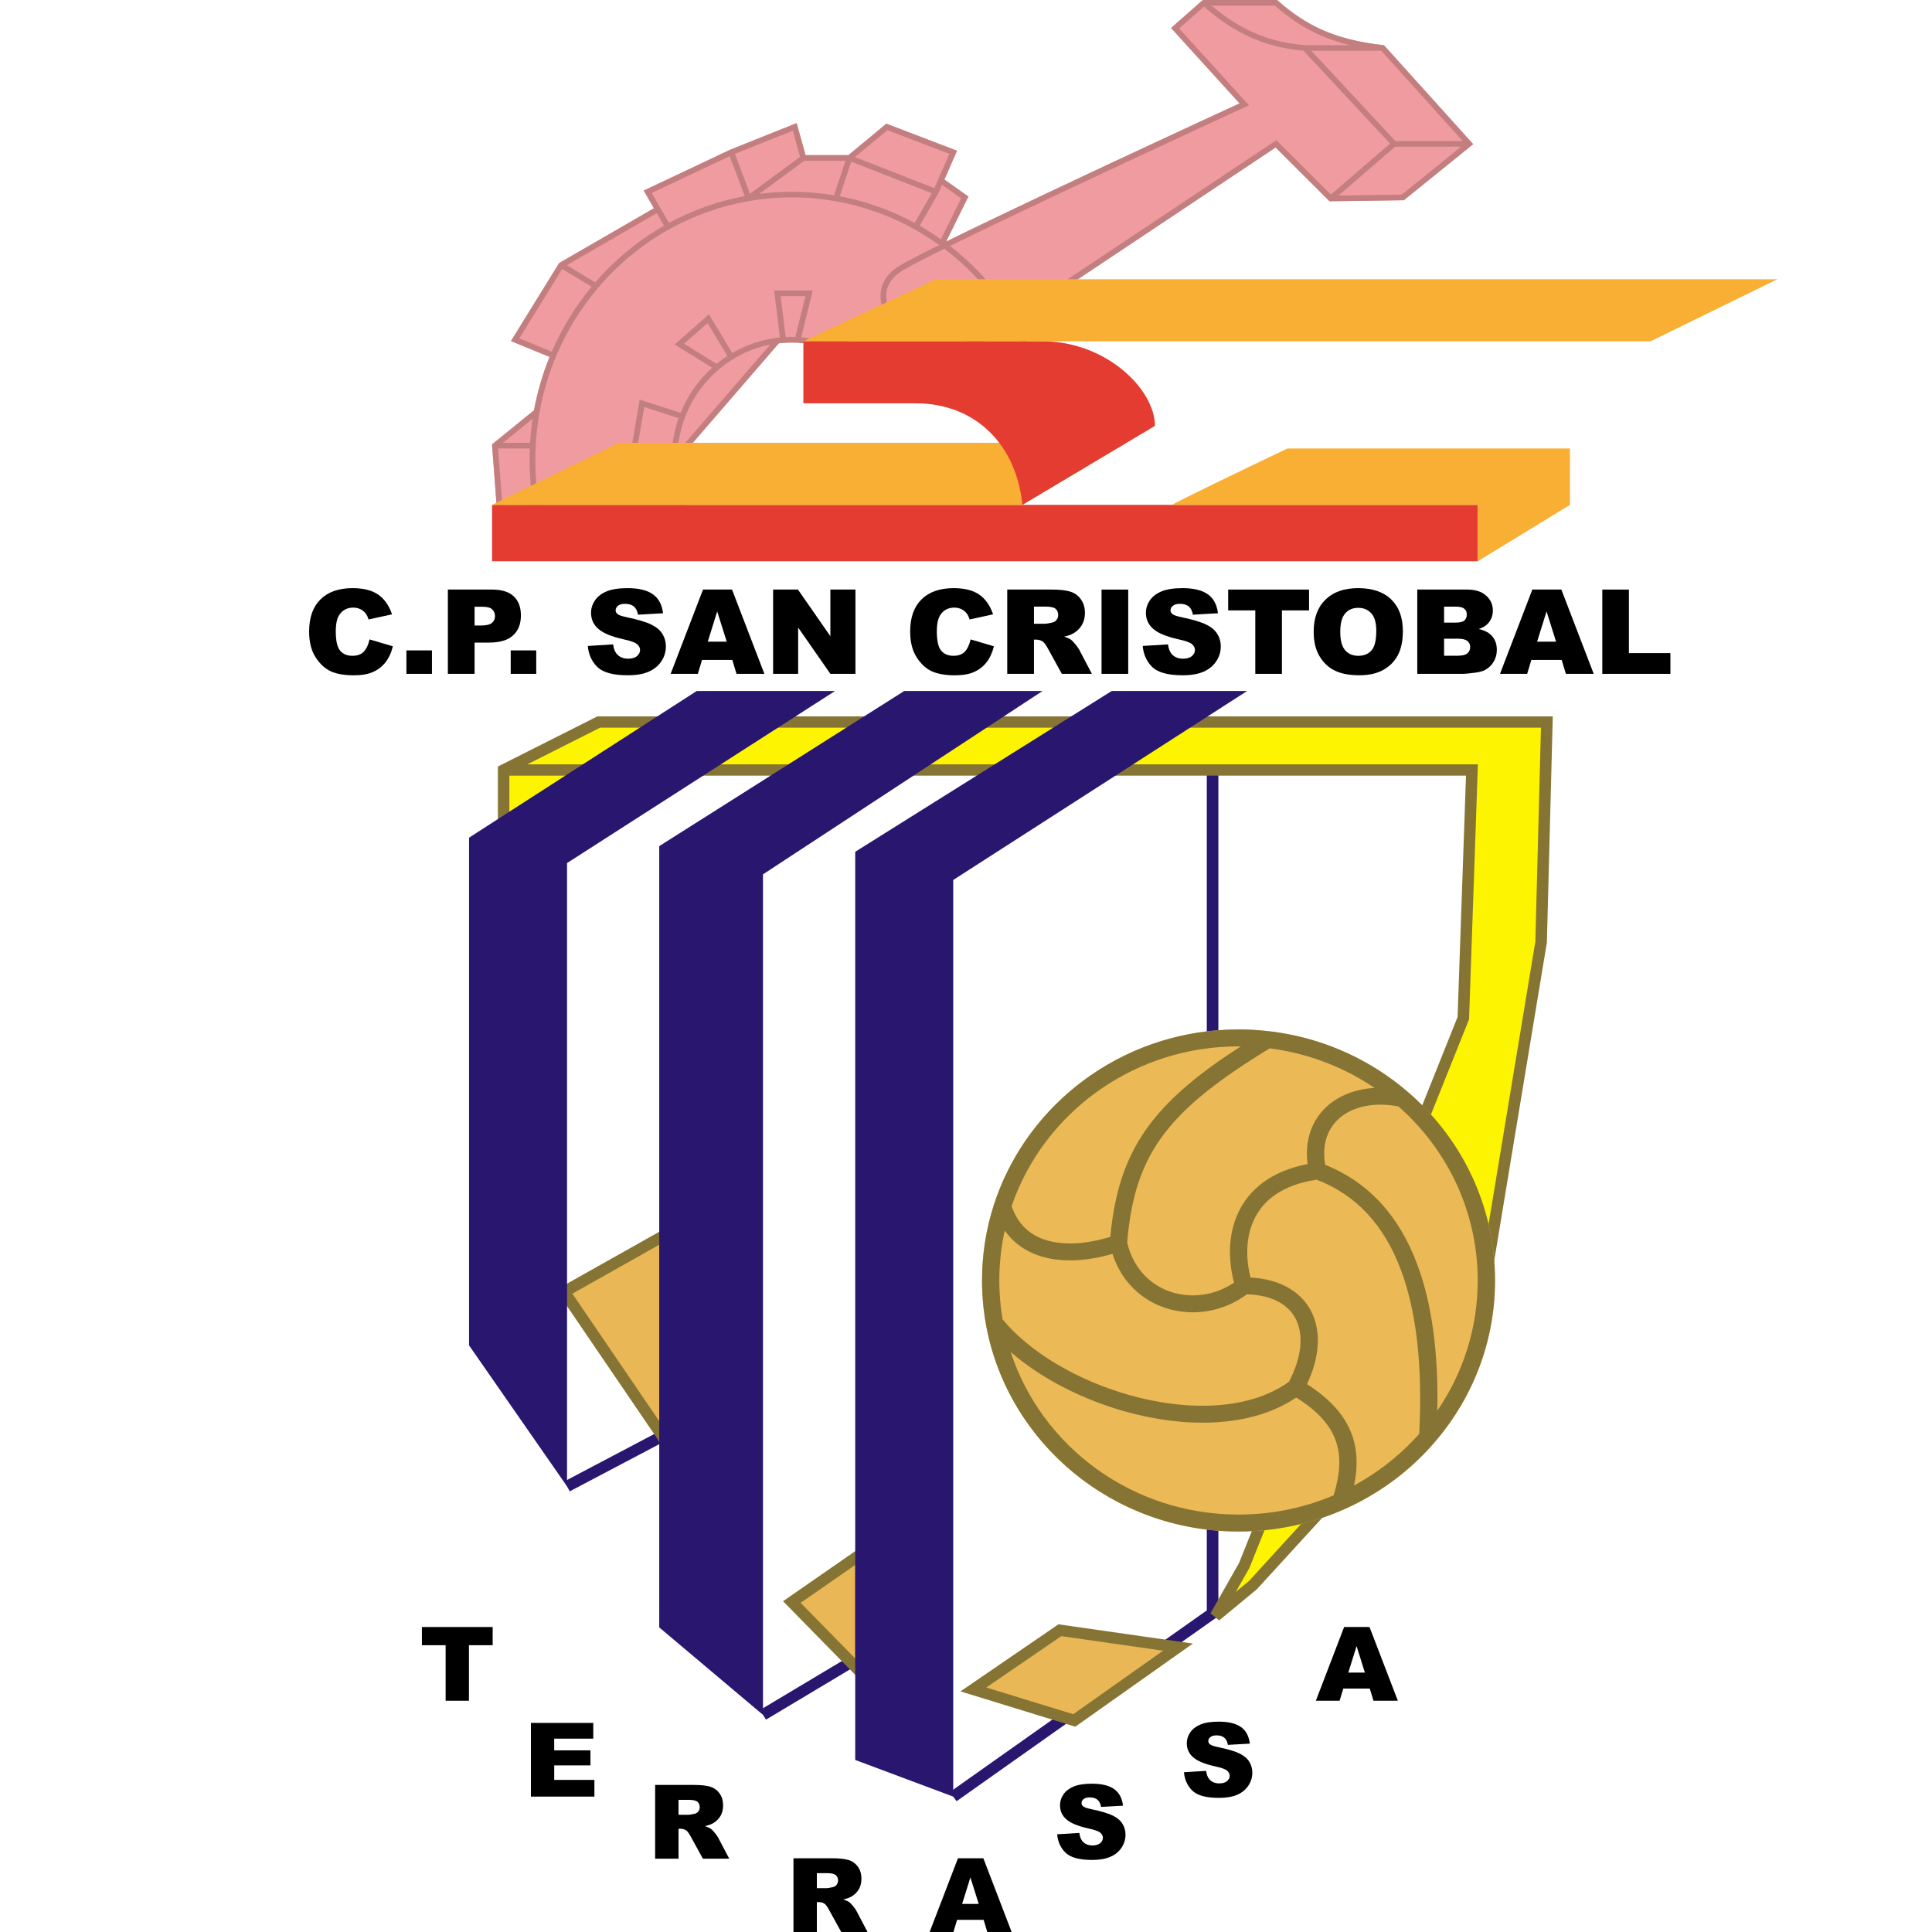 <svg width="50" height="50" viewBox="0 0 50 50" fill="none" xmlns="http://www.w3.org/2000/svg">
<path d="M9.564 16.548L10.167 16.726C10.127 16.892 10.063 17.03 9.976 17.141C9.888 17.252 9.78 17.336 9.65 17.392C9.522 17.449 9.358 17.477 9.158 17.477C8.916 17.477 8.718 17.443 8.564 17.375C8.411 17.305 8.279 17.184 8.167 17.01C8.056 16.837 8 16.615 8 16.344C8 15.983 8.098 15.706 8.293 15.513C8.49 15.318 8.767 15.221 9.126 15.221C9.407 15.221 9.627 15.277 9.787 15.388C9.948 15.499 10.068 15.669 10.146 15.899L9.538 16.032C9.517 15.965 9.494 15.917 9.471 15.886C9.433 15.834 9.385 15.795 9.33 15.767C9.274 15.739 9.212 15.725 9.143 15.725C8.987 15.725 8.867 15.787 8.784 15.91C8.721 16.001 8.69 16.144 8.69 16.34C8.69 16.581 8.727 16.748 8.802 16.838C8.877 16.927 8.983 16.972 9.118 16.972C9.25 16.972 9.349 16.936 9.416 16.863C9.484 16.791 9.533 16.686 9.564 16.548Z" fill="black"/>
<path d="M10.518 16.832H11.179V17.439H10.518V16.832Z" fill="black"/>
<path d="M11.591 15.258H12.735C12.984 15.258 13.171 15.316 13.294 15.432C13.419 15.548 13.481 15.713 13.481 15.928C13.481 16.148 13.414 16.32 13.278 16.444C13.143 16.568 12.937 16.63 12.659 16.63H12.282V17.439H11.591V15.258ZM12.282 16.188H12.451C12.584 16.188 12.677 16.166 12.731 16.121C12.784 16.075 12.811 16.017 12.811 15.947C12.811 15.879 12.788 15.82 12.741 15.773C12.695 15.725 12.607 15.702 12.478 15.702H12.282V16.188Z" fill="black"/>
<path d="M13.217 16.832H13.878V17.439H13.217V16.832Z" fill="black"/>
<path d="M15.212 16.717L15.867 16.677C15.881 16.781 15.91 16.861 15.954 16.915C16.025 17.003 16.126 17.047 16.258 17.047C16.356 17.047 16.431 17.025 16.484 16.981C16.538 16.935 16.565 16.882 16.565 16.823C16.565 16.766 16.539 16.716 16.489 16.671C16.438 16.627 16.32 16.584 16.136 16.545C15.834 16.478 15.619 16.39 15.49 16.28C15.361 16.17 15.296 16.03 15.296 15.859C15.296 15.747 15.329 15.642 15.395 15.542C15.461 15.442 15.561 15.364 15.694 15.307C15.828 15.25 16.011 15.221 16.242 15.221C16.527 15.221 16.744 15.273 16.893 15.377C17.043 15.48 17.132 15.645 17.16 15.871L16.512 15.908C16.494 15.81 16.458 15.739 16.402 15.694C16.347 15.649 16.271 15.627 16.174 15.627C16.094 15.627 16.034 15.644 15.993 15.678C15.953 15.71 15.932 15.751 15.932 15.798C15.932 15.833 15.949 15.864 15.983 15.892C16.015 15.921 16.092 15.947 16.214 15.972C16.515 16.036 16.73 16.1 16.86 16.166C16.99 16.23 17.085 16.31 17.144 16.407C17.203 16.503 17.233 16.61 17.233 16.729C17.233 16.869 17.194 16.998 17.115 17.116C17.036 17.234 16.925 17.324 16.784 17.385C16.642 17.446 16.463 17.476 16.247 17.476C15.868 17.476 15.606 17.404 15.46 17.262C15.314 17.119 15.232 16.937 15.212 16.717Z" fill="black"/>
<path d="M18.952 17.079H18.168L18.06 17.439H17.356L18.194 15.258H18.945L19.782 17.439H19.061L18.952 17.079ZM18.808 16.607L18.561 15.823L18.317 16.607H18.808Z" fill="black"/>
<path d="M20.008 15.258H20.651L21.49 16.465V15.258H22.139V17.439H21.49L20.656 16.241V17.439H20.008V15.258Z" fill="black"/>
<path d="M25.119 16.548L25.722 16.726C25.681 16.892 25.618 17.03 25.531 17.141C25.444 17.252 25.335 17.336 25.205 17.392C25.077 17.449 24.913 17.477 24.713 17.477C24.471 17.477 24.273 17.443 24.119 17.375C23.966 17.305 23.834 17.184 23.722 17.01C23.611 16.837 23.555 16.615 23.555 16.344C23.555 15.983 23.653 15.706 23.848 15.513C24.045 15.318 24.323 15.221 24.681 15.221C24.962 15.221 25.182 15.277 25.342 15.388C25.503 15.499 25.623 15.669 25.701 15.899L25.093 16.032C25.072 15.965 25.049 15.917 25.026 15.886C24.988 15.834 24.941 15.795 24.885 15.767C24.829 15.739 24.767 15.725 24.698 15.725C24.542 15.725 24.422 15.787 24.339 15.91C24.276 16.001 24.245 16.144 24.245 16.34C24.245 16.581 24.282 16.748 24.357 16.838C24.432 16.927 24.538 16.972 24.674 16.972C24.805 16.972 24.904 16.936 24.971 16.863C25.039 16.791 25.088 16.686 25.119 16.548Z" fill="black"/>
<path d="M26.067 17.439V15.258H27.214C27.427 15.258 27.59 15.276 27.702 15.312C27.815 15.348 27.905 15.414 27.974 15.511C28.043 15.607 28.078 15.725 28.078 15.864C28.078 15.985 28.051 16.089 27.998 16.177C27.946 16.265 27.873 16.336 27.781 16.39C27.722 16.425 27.642 16.454 27.54 16.476C27.622 16.503 27.681 16.53 27.719 16.557C27.744 16.575 27.781 16.613 27.828 16.671C27.877 16.73 27.909 16.775 27.926 16.807L28.258 17.439H27.48L27.113 16.772C27.066 16.686 27.024 16.63 26.988 16.604C26.938 16.571 26.882 16.554 26.819 16.554H26.759V17.439H26.067ZM26.759 16.142H27.049C27.08 16.142 27.141 16.132 27.231 16.112C27.277 16.103 27.314 16.08 27.342 16.044C27.371 16.007 27.386 15.965 27.386 15.917C27.386 15.847 27.363 15.793 27.318 15.755C27.272 15.717 27.186 15.699 27.061 15.699H26.759V16.142Z" fill="black"/>
<path d="M28.508 15.258H29.198V17.439H28.508V15.258Z" fill="black"/>
<path d="M29.573 16.717L30.228 16.677C30.242 16.781 30.271 16.861 30.314 16.915C30.385 17.003 30.487 17.047 30.618 17.047C30.717 17.047 30.792 17.025 30.845 16.981C30.898 16.935 30.925 16.882 30.925 16.823C30.925 16.766 30.9 16.716 30.849 16.671C30.799 16.627 30.681 16.584 30.497 16.545C30.195 16.478 29.98 16.39 29.851 16.28C29.721 16.17 29.656 16.03 29.656 15.859C29.656 15.747 29.689 15.642 29.755 15.542C29.822 15.442 29.922 15.364 30.055 15.307C30.188 15.25 30.371 15.221 30.603 15.221C30.888 15.221 31.105 15.273 31.254 15.377C31.404 15.48 31.493 15.645 31.521 15.871L30.872 15.908C30.855 15.81 30.818 15.739 30.763 15.694C30.708 15.649 30.632 15.627 30.535 15.627C30.455 15.627 30.395 15.644 30.354 15.678C30.313 15.71 30.293 15.751 30.293 15.798C30.293 15.833 30.31 15.864 30.343 15.892C30.376 15.921 30.453 15.947 30.574 15.972C30.875 16.036 31.09 16.1 31.22 16.166C31.351 16.23 31.445 16.31 31.504 16.407C31.564 16.503 31.594 16.61 31.594 16.729C31.594 16.869 31.555 16.998 31.475 17.116C31.396 17.234 31.286 17.324 31.144 17.385C31.002 17.446 30.823 17.476 30.608 17.476C30.229 17.476 29.966 17.404 29.82 17.262C29.675 17.119 29.592 16.937 29.573 16.717Z" fill="black"/>
<path d="M31.785 15.258H33.878V15.797H33.176V17.439H32.487V15.797H31.785V15.258Z" fill="black"/>
<path d="M33.998 16.35C33.998 15.994 34.099 15.717 34.302 15.519C34.505 15.32 34.787 15.221 35.148 15.221C35.519 15.221 35.805 15.319 36.005 15.514C36.206 15.709 36.306 15.981 36.306 16.332C36.306 16.587 36.262 16.796 36.174 16.96C36.087 17.122 35.96 17.249 35.794 17.34C35.629 17.431 35.423 17.476 35.176 17.476C34.925 17.476 34.716 17.437 34.551 17.358C34.387 17.28 34.254 17.156 34.151 16.986C34.049 16.817 33.998 16.605 33.998 16.35ZM34.686 16.353C34.686 16.573 34.728 16.731 34.811 16.827C34.895 16.924 35.009 16.972 35.153 16.972C35.301 16.972 35.415 16.924 35.496 16.83C35.578 16.736 35.618 16.567 35.618 16.323C35.618 16.118 35.575 15.968 35.49 15.874C35.406 15.779 35.292 15.731 35.147 15.731C35.008 15.731 34.897 15.779 34.813 15.876C34.728 15.972 34.686 16.131 34.686 16.353Z" fill="black"/>
<path d="M36.679 15.258H37.967C38.182 15.258 38.347 15.31 38.461 15.415C38.577 15.519 38.635 15.648 38.635 15.801C38.635 15.93 38.593 16.041 38.511 16.133C38.457 16.194 38.377 16.243 38.271 16.279C38.431 16.316 38.549 16.381 38.624 16.473C38.7 16.565 38.738 16.68 38.738 16.819C38.738 16.931 38.711 17.033 38.657 17.123C38.604 17.214 38.53 17.285 38.437 17.337C38.379 17.37 38.292 17.394 38.175 17.409C38.02 17.429 37.918 17.439 37.867 17.439H36.679V15.258ZM37.373 16.113H37.672C37.78 16.113 37.854 16.096 37.896 16.06C37.938 16.023 37.96 15.971 37.96 15.902C37.96 15.839 37.938 15.789 37.896 15.754C37.854 15.718 37.781 15.7 37.677 15.7H37.373V16.113ZM37.373 16.97H37.724C37.843 16.97 37.926 16.95 37.975 16.909C38.024 16.867 38.048 16.812 38.048 16.743C38.048 16.678 38.024 16.627 37.975 16.588C37.927 16.548 37.843 16.529 37.723 16.529H37.373V16.97Z" fill="black"/>
<path d="M40.416 17.079H39.631L39.523 17.439H38.82L39.657 15.258H40.408L41.245 17.439H40.525L40.416 17.079ZM40.271 16.607L40.025 15.823L39.78 16.607H40.271Z" fill="black"/>
<path d="M41.467 15.258H42.156V16.902H43.23V17.439H41.467V15.258Z" fill="black"/>
<path d="M10.919 42.107H12.75V42.578H12.136V44.015H11.533V42.578H10.919V42.107Z" fill="black"/>
<path d="M13.74 44.589H15.354V44.996H14.343V45.299H15.281V45.688H14.343V46.064H15.383V46.496H13.74V44.589Z" fill="black"/>
<path d="M16.955 48.102V46.194H17.959C18.145 46.194 18.287 46.21 18.386 46.241C18.484 46.273 18.563 46.331 18.624 46.416C18.684 46.5 18.714 46.603 18.714 46.724C18.714 46.83 18.691 46.922 18.645 46.999C18.599 47.075 18.535 47.137 18.455 47.185C18.403 47.215 18.333 47.24 18.243 47.26C18.315 47.284 18.367 47.307 18.4 47.331C18.422 47.346 18.454 47.38 18.496 47.431C18.538 47.482 18.567 47.521 18.581 47.549L18.872 48.102H18.191L17.87 47.519C17.829 47.444 17.793 47.395 17.761 47.372C17.717 47.343 17.668 47.328 17.613 47.328H17.56V48.102H16.955ZM17.56 46.967H17.814C17.841 46.967 17.895 46.959 17.973 46.941C18.013 46.934 18.046 46.914 18.07 46.882C18.096 46.849 18.109 46.813 18.109 46.771C18.109 46.709 18.089 46.662 18.049 46.629C18.009 46.596 17.934 46.58 17.824 46.58H17.56V46.967Z" fill="black"/>
<path d="M20.535 50V48.092H21.539C21.725 48.092 21.867 48.108 21.966 48.139C22.064 48.17 22.143 48.228 22.204 48.313C22.264 48.398 22.294 48.501 22.294 48.622C22.294 48.728 22.271 48.819 22.225 48.897C22.179 48.973 22.115 49.035 22.035 49.083C21.983 49.113 21.913 49.138 21.823 49.158C21.895 49.181 21.947 49.205 21.98 49.228C22.002 49.244 22.034 49.277 22.076 49.328C22.119 49.38 22.147 49.419 22.161 49.447L22.452 50H21.771L21.45 49.417C21.409 49.342 21.373 49.292 21.341 49.27C21.297 49.24 21.248 49.226 21.193 49.226H21.14V50H20.535ZM21.14 48.865H21.394C21.421 48.865 21.474 48.857 21.553 48.839C21.593 48.831 21.626 48.812 21.651 48.779C21.676 48.747 21.689 48.71 21.689 48.669C21.689 48.607 21.669 48.56 21.629 48.527C21.589 48.494 21.514 48.477 21.404 48.477H21.14V48.865Z" fill="black"/>
<path d="M25.456 49.685H24.769L24.675 50H24.059L24.792 48.092H25.449L26.181 50H25.551L25.456 49.685ZM25.329 49.273L25.114 48.587L24.9 49.273H25.329Z" fill="black"/>
<path d="M27.359 47.471L27.933 47.436C27.945 47.527 27.97 47.596 28.008 47.644C28.07 47.721 28.159 47.76 28.274 47.76C28.36 47.76 28.426 47.74 28.472 47.701C28.519 47.661 28.543 47.615 28.543 47.563C28.543 47.514 28.521 47.47 28.476 47.431C28.432 47.392 28.329 47.355 28.168 47.32C27.904 47.262 27.715 47.185 27.603 47.089C27.489 46.992 27.433 46.869 27.433 46.72C27.433 46.622 27.461 46.53 27.519 46.443C27.578 46.355 27.665 46.287 27.781 46.237C27.898 46.187 28.058 46.162 28.261 46.162C28.51 46.162 28.7 46.208 28.83 46.299C28.961 46.389 29.039 46.533 29.064 46.731L28.496 46.763C28.481 46.677 28.449 46.615 28.401 46.576C28.353 46.537 28.286 46.517 28.201 46.517C28.131 46.517 28.078 46.532 28.043 46.561C28.007 46.59 27.99 46.625 27.99 46.667C27.99 46.697 28.004 46.724 28.034 46.749C28.062 46.774 28.129 46.797 28.236 46.819C28.499 46.875 28.687 46.931 28.801 46.988C28.915 47.045 28.998 47.115 29.049 47.199C29.102 47.283 29.128 47.377 29.128 47.481C29.128 47.604 29.093 47.717 29.024 47.82C28.955 47.923 28.858 48.002 28.734 48.055C28.61 48.108 28.454 48.135 28.265 48.135C27.933 48.135 27.704 48.072 27.576 47.947C27.448 47.822 27.376 47.664 27.359 47.471Z" fill="black"/>
<path d="M30.641 45.865L31.214 45.83C31.227 45.921 31.252 45.991 31.29 46.038C31.352 46.115 31.441 46.154 31.556 46.154C31.642 46.154 31.708 46.135 31.754 46.096C31.801 46.056 31.825 46.01 31.825 45.958C31.825 45.908 31.802 45.864 31.758 45.825C31.714 45.786 31.611 45.749 31.45 45.714C31.185 45.656 30.997 45.579 30.884 45.483C30.771 45.386 30.714 45.264 30.714 45.114C30.714 45.016 30.743 44.924 30.801 44.837C30.859 44.75 30.947 44.681 31.063 44.632C31.18 44.581 31.34 44.556 31.543 44.556C31.792 44.556 31.981 44.602 32.112 44.693C32.243 44.783 32.321 44.927 32.346 45.125L31.778 45.157C31.763 45.071 31.731 45.009 31.682 44.97C31.634 44.931 31.568 44.911 31.483 44.911C31.413 44.911 31.36 44.926 31.325 44.956C31.289 44.984 31.271 45.019 31.271 45.061C31.271 45.091 31.286 45.119 31.315 45.143C31.344 45.168 31.411 45.192 31.517 45.213C31.781 45.269 31.969 45.325 32.083 45.382C32.197 45.439 32.28 45.509 32.331 45.593C32.383 45.677 32.41 45.772 32.41 45.876C32.41 45.998 32.375 46.111 32.306 46.214C32.237 46.317 32.14 46.396 32.016 46.45C31.892 46.502 31.735 46.529 31.547 46.529C31.215 46.529 30.985 46.466 30.858 46.342C30.73 46.217 30.658 46.058 30.641 45.865Z" fill="black"/>
<path d="M35.45 43.7H34.764L34.669 44.015H34.054L34.786 42.107H35.443L36.176 44.015H35.545L35.45 43.7ZM35.323 43.287L35.108 42.601L34.894 43.287H35.323Z" fill="black"/>
<path fill-rule="evenodd" clip-rule="evenodd" d="M31.531 19.343V41.826L24.756 46.615L24.582 46.378L31.232 41.677V19.343H31.531ZM17.654 37.063L14.745 38.596L14.604 38.339L17.513 36.806L17.654 37.063ZM22.509 42.898L19.824 44.504L19.669 44.255L22.354 42.649L22.509 42.898Z" fill="#29166F"/>
<path d="M14.6 33.431L17.136 37.153L17.584 37.956V31.752L14.6 33.431Z" fill="#E9B755"/>
<path d="M20.492 41.46L22.282 40.219V43.285L20.492 41.46Z" fill="#E9B755"/>
<path d="M25.191 43.722L27.429 42.19L30.486 42.628L27.802 44.525L25.191 43.722Z" fill="#E9B755"/>
<path fill-rule="evenodd" clip-rule="evenodd" d="M17.733 31.5V37.956L17.453 38.026L17.008 37.229L14.388 33.382L17.733 31.5ZM14.813 33.48L17.264 37.078L17.434 37.384V32.004L14.813 33.48ZM22.431 39.937V43.648L20.265 41.439L22.431 39.937ZM20.72 41.481L22.133 42.922V40.501L20.72 41.481ZM27.392 42.037L30.872 42.535L27.828 44.687L24.857 43.773L27.392 42.037ZM27.466 42.343L25.525 43.672L27.775 44.364L30.101 42.72L27.466 42.343Z" fill="#867434"/>
<path d="M13.034 19.927L15.495 18.686H40.033L39.884 24.38L38.169 34.744L32.426 41.022L31.456 41.825L32.202 40.511L37.87 26.35L38.094 19.927H16.166L14.152 21.387V35.401L13.034 33.941V19.927Z" fill="#FDF401"/>
<path fill-rule="evenodd" clip-rule="evenodd" d="M15.459 18.54H40.186L40.033 24.393L38.309 34.81L32.53 41.127L31.552 41.936L31.326 41.754L32.067 40.449L37.722 26.32L37.94 20.073H16.216L14.302 21.46V35.839L12.885 33.99V19.838L15.459 18.54ZM15.714 20.073H13.183V33.893L14.003 34.963V21.313L15.714 20.073ZM13.649 19.781H38.248L38.019 26.38L32.337 40.573L31.983 41.197L32.322 40.917L38.028 34.679L39.735 24.366L39.88 18.832H15.531L13.649 19.781Z" fill="#867434"/>
<path d="M18.031 17.883H21.611L14.675 22.336V38.467L12.139 34.818V21.679L18.031 17.883Z" fill="#29166F"/>
<path d="M23.401 17.883H26.981L19.746 22.628V44.38L17.061 42.117V21.898L23.401 17.883Z" fill="#29166F"/>
<path d="M32.276 17.883H28.771L22.133 22.044V45.547L24.669 46.496V22.774L32.276 17.883Z" fill="#29166F"/>
<path d="M27.069 5.012C28.816 4.186 30.774 3.277 32.08 2.676L30.307 0.724L31.129 0H33.051L33.072 0.019C33.806 0.665 34.538 1.024 35.791 1.168L35.819 1.172L38.126 3.731L36.331 5.182L34.409 5.209L33.013 3.817L26.293 8.295C26.396 8.469 26.493 8.648 26.582 8.832H21.984V9.277C21.585 9.038 21.127 8.893 20.638 8.869C20.589 8.866 20.541 8.865 20.492 8.865C20.419 8.865 20.346 8.868 20.274 8.873C20.235 8.876 20.196 8.88 20.157 8.884L17.529 11.924C17.532 12.329 17.613 12.714 17.756 13.066H12.851L12.733 11.501L13.82 10.618C13.908 10.138 14.044 9.676 14.223 9.237L13.223 8.827L14.471 6.808L16.923 5.39L16.659 4.932L18.896 3.875L20.617 3.186L20.848 4.015H21.957L22.939 3.201L24.768 3.901L24.441 4.647L25.062 5.086L24.485 6.253C25.181 5.91 26.093 5.474 27.069 5.012Z" fill="#F09BA0"/>
<path fill-rule="evenodd" clip-rule="evenodd" d="M30.307 0.724L31.129 0H33.051L33.072 0.019C33.806 0.665 34.538 1.024 35.791 1.168L35.819 1.172L38.126 3.731L36.331 5.182L34.409 5.209L33.013 3.817L26.293 8.295C26.396 8.469 26.493 8.648 26.582 8.832H26.416C26.34 8.677 26.257 8.526 26.169 8.378L25.487 8.832H25.026L23.293 8.684L23.273 8.664C23.092 8.484 22.871 8.178 22.806 7.846C22.773 7.679 22.78 7.502 22.854 7.332C22.927 7.162 23.066 7.005 23.287 6.872C23.459 6.769 23.82 6.582 24.306 6.341C24.1 6.193 23.885 6.056 23.662 5.932C23.037 5.584 22.35 5.335 21.623 5.208C21.256 5.143 20.878 5.109 20.492 5.109C20.115 5.109 19.746 5.142 19.386 5.203C18.65 5.33 17.955 5.58 17.322 5.932C16.621 6.322 15.997 6.838 15.478 7.45C15.031 7.976 14.661 8.574 14.389 9.225C14.197 9.683 14.053 10.166 13.963 10.669C13.912 10.953 13.879 11.242 13.863 11.537C13.857 11.656 13.854 11.777 13.854 11.898C13.854 12.296 13.888 12.686 13.952 13.066H13.801C13.738 12.686 13.705 12.296 13.705 11.898C13.705 11.8 13.707 11.703 13.711 11.606H12.89L13.001 13.066H12.851L12.733 11.501L13.82 10.618C13.908 10.138 14.044 9.676 14.223 9.237L13.223 8.827L14.471 6.808L16.923 5.39L16.659 4.932L18.896 3.875L20.617 3.186L20.848 4.015H21.957L22.939 3.201L24.768 3.901L24.441 4.647L25.062 5.086L24.485 6.253C25.181 5.91 26.093 5.474 27.069 5.012C28.816 4.186 30.774 3.277 32.08 2.676L30.307 0.724ZM24.35 6.192L24.873 5.133L24.381 4.784L24.288 4.996L23.801 5.842C23.989 5.95 24.173 6.066 24.35 6.192ZM23.671 5.769L24.114 5L22.03 4.184L21.733 5.079C22.421 5.209 23.073 5.445 23.671 5.769ZM21.585 5.053L21.881 4.161H20.816L19.654 5.016C19.929 4.981 20.209 4.963 20.492 4.963C20.864 4.963 21.229 4.994 21.585 5.053ZM19.409 5.014L20.705 4.059L20.517 3.383L19.021 3.982L19.409 5.014ZM18.884 4.042L19.273 5.075C18.577 5.204 17.918 5.442 17.313 5.769L16.867 4.995L18.884 4.042ZM17.184 5.842L16.997 5.517L14.67 6.863L15.405 7.308C15.911 6.723 16.512 6.226 17.184 5.842ZM15.309 7.421L14.55 6.962L13.441 8.758L14.28 9.101C14.544 8.49 14.892 7.925 15.309 7.421ZM22.127 4.065L22.968 3.369L24.57 3.982L24.181 4.869L22.127 4.065ZM24.586 6.366C25.228 6.863 25.781 7.474 26.216 8.17L33.032 3.628L34.443 5.035L35.974 3.717L33.733 1.311C32.85 1.234 32.036 0.943 31.157 0.171L30.517 0.736L32.324 2.725L32.234 2.767C30.93 3.367 28.922 4.299 27.134 5.144C26.171 5.599 25.274 6.028 24.586 6.366ZM24.439 6.439C25.092 6.934 25.654 7.549 26.093 8.252L25.395 8.717L23.361 8.543C23.196 8.373 23.008 8.102 22.953 7.819C22.924 7.673 22.931 7.527 22.991 7.389C23.051 7.252 23.166 7.116 23.365 6.997C23.541 6.891 23.922 6.694 24.439 6.439ZM31.354 0.146C32.179 0.841 32.942 1.1 33.771 1.168H34.935C34.137 0.973 33.563 0.643 32.994 0.146H31.354ZM35.748 1.314H33.937L36.113 3.65H37.854L35.748 1.314ZM37.812 3.796H36.108L34.64 5.06L36.277 5.037L37.812 3.796ZM13.784 10.837L13.017 11.46H13.718C13.731 11.25 13.753 11.042 13.784 10.837Z" fill="#C37F80"/>
<path fill-rule="evenodd" clip-rule="evenodd" d="M21.984 9.107C21.608 8.897 21.185 8.764 20.735 8.729L21.035 7.518H20.035L20.185 8.734C20.16 8.737 20.135 8.74 20.11 8.743C19.692 8.795 19.301 8.932 18.952 9.135L18.347 8.134L17.46 8.915L18.43 9.517C18.077 9.835 17.796 10.234 17.614 10.685L16.555 10.342L16.304 11.814L17.38 11.961C17.387 12.35 17.463 12.723 17.596 13.066H17.756C17.613 12.714 17.532 12.329 17.529 11.924L20.157 8.884C20.196 8.88 20.235 8.876 20.274 8.873C20.346 8.868 20.419 8.865 20.492 8.865C20.541 8.865 20.589 8.866 20.638 8.869C21.127 8.893 21.585 9.038 21.984 9.277V9.107ZM20.334 8.723C20.386 8.721 20.439 8.719 20.492 8.719C20.523 8.719 20.553 8.72 20.583 8.72L20.845 7.664H20.203L20.334 8.723ZM18.825 9.213L18.311 8.362L17.706 8.895L18.547 9.416C18.636 9.344 18.729 9.276 18.825 9.213ZM17.562 10.822L16.673 10.534L16.476 11.69L17.38 11.814C17.389 11.467 17.453 11.133 17.562 10.822ZM19.932 8.919L17.535 11.691C17.556 11.379 17.622 11.08 17.728 10.802C17.912 10.315 18.216 9.889 18.602 9.562C18.716 9.465 18.838 9.377 18.966 9.298C19.259 9.117 19.584 8.987 19.932 8.919Z" fill="#C37F80"/>
<path d="M12.735 14.525V13.066H38.243V14.525H12.735Z" fill="#E43C30"/>
<path d="M16.017 11.46L12.735 13.066H26.459L29.144 11.46H16.017Z" fill="#F8AF33"/>
<path d="M20.791 10.438V8.832H26.981C28.622 8.832 29.89 10.073 29.89 11.022L26.459 13.066C26.31 11.533 25.266 10.438 23.699 10.438H20.791Z" fill="#E43C30"/>
<path d="M24.221 7.226L20.791 8.832H42.718L46 7.226H24.221Z" fill="#F8AF33"/>
<path d="M33.321 11.606C32.351 12.068 30.397 13.007 30.337 13.066H38.243V14.526L40.63 13.066V11.606H33.321Z" fill="#F8AF33"/>
<ellipse cx="32.053" cy="33.139" rx="6.638" ry="6.496" fill="#EBB956"/>
<path fill-rule="evenodd" clip-rule="evenodd" d="M33.112 26.725C32.995 26.706 32.877 26.691 32.758 26.679C32.526 26.655 32.291 26.642 32.053 26.642C29.233 26.642 26.825 28.363 25.862 30.789C25.808 30.926 25.758 31.066 25.713 31.207C25.519 31.817 25.415 32.466 25.415 33.139C25.415 33.372 25.427 33.603 25.452 33.83C25.47 33.999 25.495 34.166 25.526 34.331C26.099 37.35 28.803 39.635 32.053 39.635C32.953 39.635 33.812 39.459 34.595 39.142C34.691 39.103 34.785 39.062 34.879 39.019C35.655 38.66 36.349 38.16 36.925 37.55C37.008 37.462 37.089 37.372 37.167 37.28C38.119 36.156 38.691 34.712 38.691 33.139C38.691 31.361 37.961 29.75 36.779 28.577C36.659 28.458 36.533 28.342 36.403 28.232C35.491 27.456 34.359 26.92 33.112 26.725ZM35.573 28.155C34.83 27.651 33.97 27.303 33.041 27.157C32.981 27.148 32.921 27.139 32.861 27.131C31.566 27.919 30.713 28.586 30.151 29.313C29.55 30.091 29.271 30.956 29.171 32.156C29.337 32.855 29.803 33.283 30.345 33.448C30.858 33.603 31.449 33.525 31.937 33.193C31.788 32.634 31.773 31.97 32.043 31.389C32.323 30.788 32.891 30.309 33.841 30.126C33.744 29.39 34.035 28.794 34.58 28.453C34.862 28.277 35.201 28.176 35.573 28.155ZM34.075 30.53C33.152 30.669 32.674 31.089 32.451 31.571C32.237 32.03 32.239 32.578 32.364 33.062C33.113 33.103 33.673 33.417 33.94 33.949C34.198 34.465 34.151 35.128 33.825 35.822C34.457 36.227 34.855 36.682 35.021 37.231C35.135 37.608 35.134 38.011 35.042 38.445C35.624 38.13 36.149 37.727 36.597 37.253C36.642 37.206 36.686 37.157 36.729 37.109C36.819 35.387 36.666 33.962 36.256 32.867C35.823 31.71 35.105 30.925 34.075 30.53ZM37.198 36.508C37.858 35.545 38.243 34.386 38.243 33.139C38.243 31.481 37.563 29.979 36.461 28.885C36.374 28.799 36.285 28.716 36.194 28.635C35.64 28.527 35.158 28.612 34.821 28.822C34.422 29.072 34.188 29.522 34.296 30.145C35.434 30.601 36.215 31.484 36.676 32.716C37.062 33.746 37.227 35.022 37.198 36.508ZM34.514 38.699C34.679 38.167 34.706 37.731 34.592 37.355C34.464 36.929 34.144 36.542 33.546 36.167C32.37 36.963 30.656 36.964 29.1 36.524C28.001 36.213 26.94 35.672 26.156 34.989C26.955 37.43 29.293 39.197 32.053 39.197C32.893 39.197 33.694 39.033 34.423 38.737C34.454 38.725 34.484 38.712 34.514 38.699ZM25.948 34.147C26.656 35.003 27.888 35.725 29.224 36.103C30.76 36.537 32.346 36.492 33.36 35.758C33.708 35.087 33.729 34.523 33.538 34.142C33.355 33.777 32.944 33.515 32.27 33.497C31.657 33.951 30.887 34.071 30.212 33.866C29.573 33.672 29.03 33.19 28.79 32.45C28.128 32.642 27.441 32.689 26.87 32.49C26.517 32.367 26.22 32.155 26.003 31.846C25.911 32.262 25.862 32.695 25.862 33.139C25.862 33.357 25.874 33.572 25.897 33.784C25.91 33.906 25.927 34.027 25.948 34.147ZM26.181 31.214C26.339 31.682 26.645 31.947 27.02 32.077C27.49 32.241 28.102 32.204 28.735 32.009C28.847 30.809 29.147 29.887 29.794 29.049C30.322 28.366 31.072 27.749 32.111 27.081C32.091 27.08 32.072 27.08 32.053 27.08C29.424 27.08 27.177 28.684 26.279 30.947C26.244 31.035 26.212 31.124 26.181 31.214Z" fill="#867434"/>
</svg>
